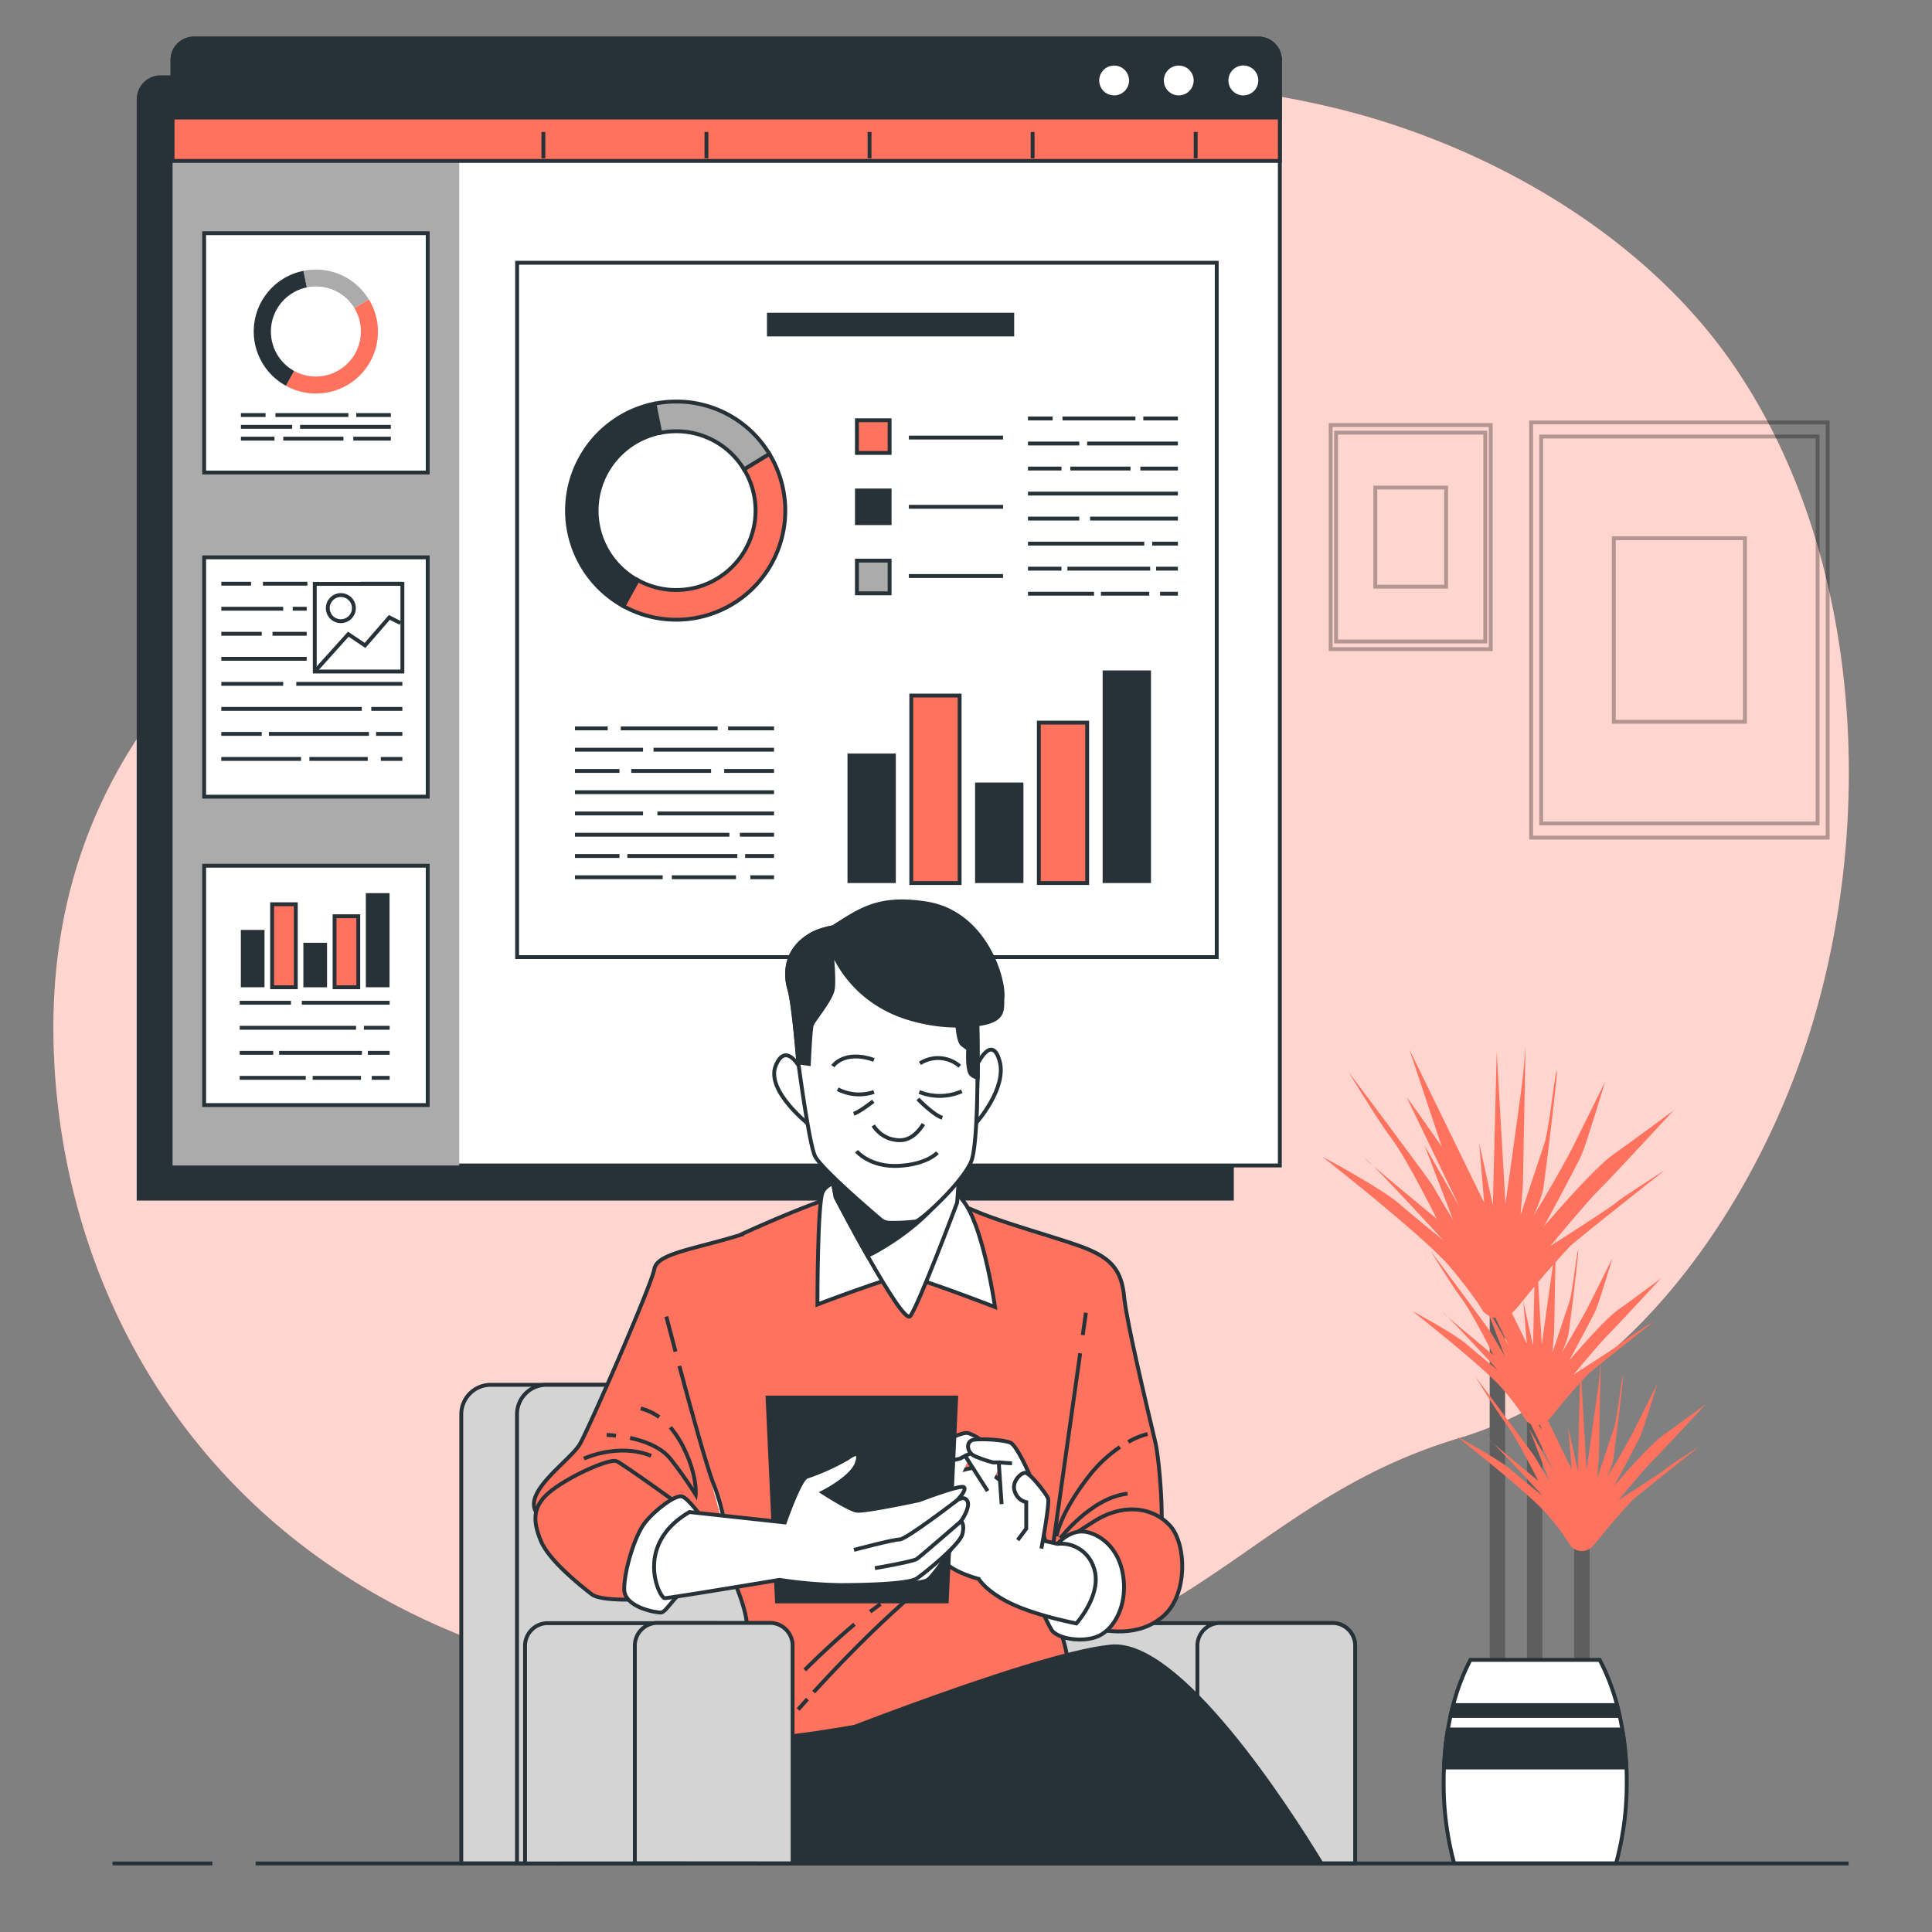 <svg xmlns="http://www.w3.org/2000/svg" viewBox="0 0 500 500"><rect x="0" y="0" width="500" height="500" fill="#808080" stroke="none"/><g id="freepik--background-simple--inject-80"><path d="M464.86,277.39c-14.73,39.43-44.81,82.11-87.14,94.75-64,19.1-71.6,70.65-186.16,65.87A230.92,230.92,0,0,1,142,430.75,194.41,194.41,0,0,1,118.73,423C51.8,395.89,16.89,336.23,14,273.81c-3.82-82.11,53.46-121.24,90.69-144.15S186.79,18,299.44,21.77a224.06,224.06,0,0,1,50.92,7.44c37.91,10.26,76.44,32.95,98.84,66.12q2.52,3.75,4.82,7.64C484,153.82,484.93,223.63,464.86,277.39Z" style="fill:#FF725E"></path><path d="M464.86,277.39c-14.73,39.43-44.81,82.11-87.14,94.75-64,19.1-71.6,70.65-186.16,65.87A230.92,230.92,0,0,1,142,430.75,194.41,194.41,0,0,1,118.73,423C51.8,395.89,16.89,336.23,14,273.81c-3.82-82.11,53.46-121.24,90.69-144.15S186.79,18,299.44,21.77a224.06,224.06,0,0,1,50.92,7.44c37.91,10.26,76.44,32.95,98.84,66.12q2.52,3.75,4.82,7.64C484,153.82,484.93,223.63,464.86,277.39Z" style="fill:#fff;opacity:0.7"></path></g><g id="freepik--Pictures--inject-80"><g style="opacity:0.3"><rect x="396.25" y="109.32" width="76.75" height="107.45" style="fill:none;stroke:#000;stroke-miterlimit:10"></rect><rect x="398.86" y="112.97" width="71.53" height="100.14" style="fill:none;stroke:#000;stroke-miterlimit:10"></rect><rect x="417.65" y="139.29" width="33.94" height="47.51" style="fill:none;stroke:#000;stroke-miterlimit:10"></rect></g><g style="opacity:0.3"><rect x="344.37" y="110" width="41.43" height="58" style="fill:none;stroke:#000;stroke-miterlimit:10"></rect><rect x="345.78" y="111.97" width="38.61" height="54.05" style="fill:none;stroke:#000;stroke-miterlimit:10"></rect><rect x="355.93" y="126.18" width="18.32" height="25.65" style="fill:none;stroke:#000;stroke-miterlimit:10"></rect></g></g><g id="freepik--Plant--inject-80"><line x1="397.17" y1="434.2" x2="397.17" y2="356.72" style="fill:none;stroke:#5e5e5e;stroke-miterlimit:10;stroke-width:4px"></line><line x1="387.53" y1="435.77" x2="387.53" y2="328.76" style="fill:none;stroke:#5e5e5e;stroke-miterlimit:10;stroke-width:4px"></line><line x1="409.39" y1="436.29" x2="409.39" y2="398.71" style="fill:none;stroke:#5e5e5e;stroke-miterlimit:10;stroke-width:4px"></line><path d="M383.78,339.31s-1.93-3.54-8.38-11.28-33.21-28.7-33.21-28.7,15.16,8.06,20,12.25,11.29,9.35,11.29,9.35-18.06-19.66-20-20.95,18.37,15.47,18.37,15.47-7.73-15.47-11.6-20.63S349,277.41,349,277.41s21,28,21.93,29.66,5.16,8.71,5.16,8.71l-7.42-19.35,9,15.8s-12.9-26.76-13.54-28.05,9,12.57,9,12.57l-8.38-25.14,19.35,39.65-1.29-15.47,3.54,16.12,1-39.66,2.26,39.33s3.54-25.14,4.19-30.3,1-10.64,1-10.64-.65,34.17-.65,35.14-.64,8.71-.64,8.71l6.12-18.38c1.29-3.87,2.58-17.09,3.23-19s-3.23,29.66-3.55,31a36.31,36.31,0,0,1-2.26,6.12c-1,1.94,7.1-11.6,10-17.41L415.38,280s-4.84,16.12-6.13,19-9.67,18.38-9.67,18.38,12.58-14.83,18.06-18.7,15.47-11.29,15.47-11.29S417,304.81,413.77,308s-12.58,14.51-12.58,14.51,16.12-10.32,17.09-11.29,12.58-8.38,12.58-8.38-23.41,18.49-24.51,19.67c-9.35,10-12.57,14.83-14.51,16.76A5.36,5.36,0,0,1,383.78,339.31Z" style="fill:#FF725E"></path><path d="M394.91,367.58a59.52,59.52,0,0,0-5.93-8c-4.56-5.47-23.49-20.29-23.49-20.29s10.72,5.7,14.14,8.66,8,6.62,8,6.62-12.77-13.91-14.14-14.83,13,10.95,13,10.95-5.47-10.95-8.21-14.6-8-12.31-8-12.31,14.82,19.84,15.51,21l3.65,6.16-5.25-13.69,6.39,11.18s-9.12-18.93-9.58-19.84,6.39,8.89,6.39,8.89l-5.93-17.79,13.68,28.05-.91-10.94,2.51,11.4.68-28.05L399,348s2.5-17.79,3-21.43.68-7.53.68-7.53-.45,24.17-.45,24.86-.46,6.16-.46,6.16l4.34-13c.91-2.74,1.82-12.09,2.28-13.46s-2.28,21-2.51,21.89a25.67,25.67,0,0,1-1.6,4.34c-.68,1.37,5-8.21,7.07-12.32l5.93-11.86s-3.42,11.41-4.33,13.46-6.84,13-6.84,13,8.89-10.49,12.77-13.23,10.94-8,10.94-8-11.4,12.31-13.68,14.59-8.89,10.27-8.89,10.27,11.4-7.3,12.08-8,8.9-5.92,8.9-5.92-16.56,13.07-17.34,13.91c-6.61,7.07-8.89,10.49-10.26,11.86A3.8,3.8,0,0,1,394.91,367.58Z" style="fill:#FF725E"></path><path d="M406.52,400.14a59.18,59.18,0,0,0-5.93-8c-4.56-5.48-23.49-20.3-23.49-20.3s10.72,5.7,14.14,8.67,8,6.61,8,6.61-12.77-13.91-14.14-14.82,13,10.94,13,10.94-5.47-10.94-8.21-14.59-8-12.32-8-12.32,14.82,19.84,15.51,21,3.64,6.16,3.64,6.16l-5.24-13.68L402.18,381s-9.12-18.93-9.57-19.84S399,370,399,370l-5.93-17.79,13.69,28.05-.92-10.95,2.51,11.4L409,352.7l1.59,27.83s2.51-17.79,3-21.44.68-7.53.68-7.53-.45,24.18-.45,24.86-.46,6.16-.46,6.16l4.33-13c.91-2.74,1.83-12.09,2.28-13.46s-2.28,21-2.51,21.9a25.77,25.77,0,0,1-1.59,4.33c-.69,1.37,5-8.21,7.07-12.31l5.93-11.86s-3.42,11.4-4.34,13.45-6.84,13-6.84,13,8.9-10.49,12.77-13.23,11-8,11-8S430,375.74,427.73,378s-8.9,10.26-8.9,10.26,11.41-7.3,12.09-8,8.89-5.93,8.89-5.93-16.55,13.08-17.33,13.91c-6.61,7.07-8.89,10.49-10.26,11.86A3.79,3.79,0,0,1,406.52,400.14Z" style="fill:#FF725E"></path><path d="M418.23,482.26A78.73,78.73,0,0,0,421,461.37c0-1.33,0-2.65-.09-3.95a80.4,80.4,0,0,0-1.05-9.83c-.2-1.19-.43-2.36-.68-3.51-.21-.95-.44-1.89-.68-2.81A54.73,54.73,0,0,0,414,429.58H380.54a55.26,55.26,0,0,0-4.46,11.69c-.25.92-.47,1.86-.68,2.81-.26,1.15-.48,2.32-.69,3.51a80.43,80.43,0,0,0-1,9.83c-.07,1.3-.09,2.62-.09,3.95a78.32,78.32,0,0,0,2.72,20.89Z" style="fill:#fff;stroke:#263238;stroke-miterlimit:10"></path><path d="M418.45,441.27H376.08c-.25.92-.47,1.86-.68,2.81h43.73C418.92,443.13,418.69,442.19,418.45,441.27Zm1.36,6.32h-45.1a80.43,80.43,0,0,0-1,9.83h47.19A80.4,80.4,0,0,0,419.81,447.59Z" style="fill:#263238;stroke:#263238;stroke-miterlimit:10"></path></g><g id="freepik--Screen--inject-80"><path d="M41.58,20H318.81a0,0,0,0,1,0,0v290.2a0,0,0,0,1,0,0H35.88a0,0,0,0,1,0,0V25.69a5.7,5.7,0,0,1,5.7-5.7Z" style="fill:#263238;stroke:#263238;stroke-miterlimit:10"></path><path d="M50.16,10H325.72a5.5,5.5,0,0,1,5.5,5.5V301.62a0,0,0,0,1,0,0H44.66a0,0,0,0,1,0,0V15.5a5.5,5.5,0,0,1,5.5-5.5Z" style="fill:#fff;stroke:#263238;stroke-miterlimit:10"></path><path d="M50.16,10h63.19a5.5,5.5,0,0,1,5.5,5.5V301.62a0,0,0,0,1,0,0H44.66a0,0,0,0,1,0,0V15.5A5.5,5.5,0,0,1,50.16,10Z" style="fill:#ababab"></path><path d="M50.16,10H325.72a5.5,5.5,0,0,1,5.5,5.5V41.65a0,0,0,0,1,0,0H44.66a0,0,0,0,1,0,0V15.5A5.5,5.5,0,0,1,50.16,10Z" style="fill:#FF725E;stroke:#263238;stroke-miterlimit:10"></path><path d="M50.16,10H325.72a5.5,5.5,0,0,1,5.5,5.5V30.42a0,0,0,0,1,0,0H44.66a0,0,0,0,1,0,0V15.5A5.5,5.5,0,0,1,50.16,10Z" style="fill:#263238;stroke:#263238;stroke-miterlimit:10"></path><path d="M292.7,20.83a4.36,4.36,0,1,0-4.36,4.36A4.37,4.37,0,0,0,292.7,20.83Z" style="fill:#fff;stroke:#263238;stroke-miterlimit:10"></path><path d="M309.42,20.83a4.36,4.36,0,1,0-4.36,4.36A4.37,4.37,0,0,0,309.42,20.83Z" style="fill:#fff;stroke:#263238;stroke-miterlimit:10"></path><path d="M326.15,20.83a4.37,4.37,0,1,0-4.37,4.36A4.37,4.37,0,0,0,326.15,20.83Z" style="fill:#fff;stroke:#263238;stroke-miterlimit:10"></path><line x1="140.63" y1="40.97" x2="140.63" y2="34.16" style="fill:none;stroke:#263238;stroke-miterlimit:10"></line><line x1="182.83" y1="40.97" x2="182.83" y2="34.16" style="fill:none;stroke:#263238;stroke-miterlimit:10"></line><line x1="225.04" y1="40.97" x2="225.04" y2="34.16" style="fill:none;stroke:#263238;stroke-miterlimit:10"></line><line x1="267.24" y1="40.97" x2="267.24" y2="34.16" style="fill:none;stroke:#263238;stroke-miterlimit:10"></line><line x1="309.44" y1="40.97" x2="309.44" y2="34.16" style="fill:none;stroke:#263238;stroke-miterlimit:10"></line><rect x="133.83" y="68" width="181.06" height="179.7" style="fill:#fff;stroke:#263238;stroke-miterlimit:10"></rect><line x1="235.21" y1="113.24" x2="259.59" y2="113.24" style="fill:none;stroke:#263238;stroke-miterlimit:10"></line><line x1="235.21" y1="131.16" x2="259.59" y2="131.16" style="fill:none;stroke:#263238;stroke-miterlimit:10"></line><line x1="235.21" y1="149.07" x2="259.59" y2="149.07" style="fill:none;stroke:#263238;stroke-miterlimit:10"></line><line x1="188.43" y1="188.51" x2="200.32" y2="188.51" style="fill:none;stroke:#263238;stroke-miterlimit:10"></line><line x1="160.66" y1="188.51" x2="185.72" y2="188.51" style="fill:none;stroke:#263238;stroke-miterlimit:10"></line><line x1="148.8" y1="188.51" x2="157.27" y2="188.51" style="fill:none;stroke:#263238;stroke-miterlimit:10"></line><line x1="169.13" y1="194.02" x2="200.32" y2="194.02" style="fill:none;stroke:#263238;stroke-miterlimit:10"></line><line x1="148.8" y1="194.02" x2="166.42" y2="194.02" style="fill:none;stroke:#263238;stroke-miterlimit:10"></line><line x1="187.42" y1="199.52" x2="200.32" y2="199.52" style="fill:none;stroke:#263238;stroke-miterlimit:10"></line><line x1="163.37" y1="199.52" x2="184.03" y2="199.52" style="fill:none;stroke:#263238;stroke-miterlimit:10"></line><line x1="148.8" y1="199.52" x2="160.32" y2="199.52" style="fill:none;stroke:#263238;stroke-miterlimit:10"></line><line x1="148.8" y1="205.02" x2="200.32" y2="205.02" style="fill:none;stroke:#263238;stroke-miterlimit:10"></line><line x1="170.14" y1="210.52" x2="200.32" y2="210.52" style="fill:none;stroke:#263238;stroke-miterlimit:10"></line><line x1="148.8" y1="210.52" x2="166.42" y2="210.52" style="fill:none;stroke:#263238;stroke-miterlimit:10"></line><line x1="191.48" y1="216.03" x2="200.32" y2="216.03" style="fill:none;stroke:#263238;stroke-miterlimit:10"></line><line x1="148.8" y1="216.03" x2="188.77" y2="216.03" style="fill:none;stroke:#263238;stroke-miterlimit:10"></line><line x1="192.84" y1="221.53" x2="200.32" y2="221.53" style="fill:none;stroke:#263238;stroke-miterlimit:10"></line><line x1="162.35" y1="221.53" x2="190.81" y2="221.53" style="fill:none;stroke:#263238;stroke-miterlimit:10"></line><line x1="148.8" y1="221.53" x2="160.32" y2="221.53" style="fill:none;stroke:#263238;stroke-miterlimit:10"></line><line x1="194.19" y1="227.03" x2="200.32" y2="227.03" style="fill:none;stroke:#263238;stroke-miterlimit:10"></line><line x1="173.87" y1="227.03" x2="190.47" y2="227.03" style="fill:none;stroke:#263238;stroke-miterlimit:10"></line><line x1="148.8" y1="227.03" x2="171.5" y2="227.03" style="fill:none;stroke:#263238;stroke-miterlimit:10"></line><line x1="295.89" y1="108.3" x2="304.84" y2="108.3" style="fill:none;stroke:#263238;stroke-miterlimit:10"></line><line x1="274.97" y1="108.3" x2="293.85" y2="108.3" style="fill:none;stroke:#263238;stroke-miterlimit:10"></line><line x1="266.04" y1="108.3" x2="272.42" y2="108.3" style="fill:none;stroke:#263238;stroke-miterlimit:10"></line><line x1="281.35" y1="114.78" x2="304.84" y2="114.78" style="fill:none;stroke:#263238;stroke-miterlimit:10"></line><line x1="266.04" y1="114.78" x2="279.31" y2="114.78" style="fill:none;stroke:#263238;stroke-miterlimit:10"></line><line x1="295.12" y1="121.26" x2="304.84" y2="121.26" style="fill:none;stroke:#263238;stroke-miterlimit:10"></line><line x1="277.01" y1="121.26" x2="292.57" y2="121.26" style="fill:none;stroke:#263238;stroke-miterlimit:10"></line><line x1="266.04" y1="121.26" x2="274.71" y2="121.26" style="fill:none;stroke:#263238;stroke-miterlimit:10"></line><line x1="266.04" y1="127.74" x2="304.84" y2="127.74" style="fill:none;stroke:#263238;stroke-miterlimit:10"></line><line x1="282.11" y1="134.21" x2="304.84" y2="134.21" style="fill:none;stroke:#263238;stroke-miterlimit:10"></line><line x1="266.04" y1="134.21" x2="279.31" y2="134.21" style="fill:none;stroke:#263238;stroke-miterlimit:10"></line><line x1="298.18" y1="140.69" x2="304.84" y2="140.69" style="fill:none;stroke:#263238;stroke-miterlimit:10"></line><line x1="266.04" y1="140.69" x2="296.14" y2="140.69" style="fill:none;stroke:#263238;stroke-miterlimit:10"></line><line x1="299.2" y1="147.17" x2="304.84" y2="147.17" style="fill:none;stroke:#263238;stroke-miterlimit:10"></line><line x1="276.24" y1="147.17" x2="297.67" y2="147.17" style="fill:none;stroke:#263238;stroke-miterlimit:10"></line><line x1="266.04" y1="147.17" x2="274.71" y2="147.17" style="fill:none;stroke:#263238;stroke-miterlimit:10"></line><line x1="300.23" y1="153.65" x2="304.84" y2="153.65" style="fill:none;stroke:#263238;stroke-miterlimit:10"></line><line x1="284.92" y1="153.65" x2="297.42" y2="153.65" style="fill:none;stroke:#263238;stroke-miterlimit:10"></line><line x1="266.04" y1="153.65" x2="283.13" y2="153.65" style="fill:none;stroke:#263238;stroke-miterlimit:10"></line><path d="M175,160.38a28.33,28.33,0,0,1-13.67-3.52l3.72-6.73a20.55,20.55,0,0,0,27.5-28.66l6.56-4A28.23,28.23,0,0,1,175,160.38Z" style="fill:#FF725E;stroke:#263238;stroke-miterlimit:10"></path><path d="M161.32,156.86a28.24,28.24,0,0,1,8-52.38l1.52,7.54A20.55,20.55,0,0,0,165,150.13Z" style="fill:#263238;stroke:#263238;stroke-miterlimit:10"></path><path d="M192.54,121.47A20.43,20.43,0,0,0,175,111.61a20.83,20.83,0,0,0-4.11.41l-1.52-7.54a28.59,28.59,0,0,1,5.63-.56,28.05,28.05,0,0,1,24.11,13.55Z" style="fill:#ababab;stroke:#263238;stroke-miterlimit:10"></path><rect x="221.77" y="108.76" width="8.46" height="8.46" style="fill:#FF725E;stroke:#263238;stroke-miterlimit:10"></rect><rect x="221.77" y="126.93" width="8.46" height="8.46" style="fill:#263238;stroke:#263238;stroke-miterlimit:10"></rect><rect x="221.77" y="145.09" width="8.46" height="8.46" style="fill:#ababab;stroke:#263238;stroke-miterlimit:10"></rect><rect x="219.33" y="195.02" width="12.51" height="33.51" style="fill:#263238"></rect><rect x="235.84" y="180.01" width="12.51" height="48.52" style="fill:#FF725E;stroke:#263238;stroke-miterlimit:10"></rect><rect x="252.35" y="202.52" width="12.51" height="26.01" style="fill:#263238"></rect><rect x="268.85" y="187.01" width="12.51" height="41.52" style="fill:#FF725E;stroke:#263238;stroke-miterlimit:10"></rect><rect x="285.36" y="173.51" width="12.51" height="55.02" style="fill:#263238"></rect><rect x="198.49" y="80.94" width="63.98" height="6.13" style="fill:#263238"></rect><rect x="52.83" y="60.35" width="57.86" height="61.94" style="fill:#fff;stroke:#263238;stroke-miterlimit:10"></rect><path d="M81.75,101.84a16.05,16.05,0,0,1-7.76-2L76.11,96A11.67,11.67,0,0,0,91.72,79.74l3.73-2.27a16,16,0,0,1-13.7,24.37Z" style="fill:#FF725E"></path><path d="M74,99.83a16,16,0,0,1,4.57-29.74l.86,4.28A11.67,11.67,0,0,0,76.11,96Z" style="fill:#263238"></path><path d="M91.72,79.74a11.58,11.58,0,0,0-10-5.6,12.11,12.11,0,0,0-2.33.23l-.86-4.28a16.2,16.2,0,0,1,3.19-.32,15.94,15.94,0,0,1,13.7,7.7Z" style="fill:#ababab"></path><line x1="92.2" y1="107.41" x2="101.15" y2="107.41" style="fill:none;stroke:#263238;stroke-miterlimit:10"></line><line x1="71.28" y1="107.41" x2="90.16" y2="107.41" style="fill:none;stroke:#263238;stroke-miterlimit:10"></line><line x1="62.35" y1="107.41" x2="68.73" y2="107.41" style="fill:none;stroke:#263238;stroke-miterlimit:10"></line><line x1="77.66" y1="110.46" x2="101.15" y2="110.46" style="fill:none;stroke:#263238;stroke-miterlimit:10"></line><line x1="62.35" y1="110.46" x2="75.62" y2="110.46" style="fill:none;stroke:#263238;stroke-miterlimit:10"></line><line x1="91.44" y1="113.52" x2="101.15" y2="113.52" style="fill:none;stroke:#263238;stroke-miterlimit:10"></line><line x1="73.32" y1="113.52" x2="88.89" y2="113.52" style="fill:none;stroke:#263238;stroke-miterlimit:10"></line><line x1="62.35" y1="113.52" x2="71.03" y2="113.52" style="fill:none;stroke:#263238;stroke-miterlimit:10"></line><rect x="52.83" y="144.24" width="57.86" height="61.94" style="fill:#fff;stroke:#263238;stroke-miterlimit:10"></rect><line x1="93.32" y1="151.06" x2="104.13" y2="151.06" style="fill:none;stroke:#263238;stroke-miterlimit:10"></line><line x1="68.05" y1="151.06" x2="79.55" y2="151.06" style="fill:none;stroke:#263238;stroke-miterlimit:10"></line><line x1="57.27" y1="151.06" x2="64.97" y2="151.06" style="fill:none;stroke:#263238;stroke-miterlimit:10"></line><line x1="75.76" y1="157.54" x2="79.37" y2="157.54" style="fill:none;stroke:#263238;stroke-miterlimit:10"></line><line x1="57.27" y1="157.54" x2="73.29" y2="157.54" style="fill:none;stroke:#263238;stroke-miterlimit:10"></line><line x1="70.52" y1="164.02" x2="79.37" y2="164.02" style="fill:none;stroke:#263238;stroke-miterlimit:10"></line><line x1="57.27" y1="164.02" x2="67.74" y2="164.02" style="fill:none;stroke:#263238;stroke-miterlimit:10"></line><line x1="57.27" y1="170.5" x2="79.37" y2="170.5" style="fill:none;stroke:#263238;stroke-miterlimit:10"></line><line x1="76.68" y1="176.98" x2="104.13" y2="176.98" style="fill:none;stroke:#263238;stroke-miterlimit:10"></line><line x1="57.27" y1="176.98" x2="73.29" y2="176.98" style="fill:none;stroke:#263238;stroke-miterlimit:10"></line><line x1="96.09" y1="183.46" x2="104.13" y2="183.46" style="fill:none;stroke:#263238;stroke-miterlimit:10"></line><line x1="57.27" y1="183.46" x2="93.63" y2="183.46" style="fill:none;stroke:#263238;stroke-miterlimit:10"></line><line x1="97.33" y1="189.93" x2="104.13" y2="189.93" style="fill:none;stroke:#263238;stroke-miterlimit:10"></line><line x1="69.59" y1="189.93" x2="95.48" y2="189.93" style="fill:none;stroke:#263238;stroke-miterlimit:10"></line><line x1="57.27" y1="189.93" x2="67.74" y2="189.93" style="fill:none;stroke:#263238;stroke-miterlimit:10"></line><line x1="98.56" y1="196.41" x2="104.13" y2="196.41" style="fill:none;stroke:#263238;stroke-miterlimit:10"></line><line x1="80.07" y1="196.41" x2="95.17" y2="196.41" style="fill:none;stroke:#263238;stroke-miterlimit:10"></line><line x1="57.27" y1="196.41" x2="77.91" y2="196.41" style="fill:none;stroke:#263238;stroke-miterlimit:10"></line><rect x="81.46" y="151.11" width="22.68" height="22.68" style="fill:none;stroke:#263238;stroke-miterlimit:10"></rect><polyline points="81.46 173.78 90.14 164.13 94.48 167.03 100.76 159.79 103.65 161.24" style="fill:none;stroke:#263238;stroke-miterlimit:10"></polyline><circle cx="88.21" cy="157.38" r="3.38" style="fill:none;stroke:#263238;stroke-miterlimit:10"></circle><rect x="52.83" y="224.05" width="57.86" height="61.94" style="fill:#fff;stroke:#263238;stroke-miterlimit:10"></rect><line x1="78.11" y1="259.51" x2="100.84" y2="259.51" style="fill:none;stroke:#263238;stroke-miterlimit:10"></line><line x1="62.04" y1="259.51" x2="75.3" y2="259.51" style="fill:none;stroke:#263238;stroke-miterlimit:10"></line><line x1="94.18" y1="265.99" x2="100.84" y2="265.99" style="fill:none;stroke:#263238;stroke-miterlimit:10"></line><line x1="62.04" y1="265.99" x2="92.14" y2="265.99" style="fill:none;stroke:#263238;stroke-miterlimit:10"></line><line x1="95.2" y1="272.47" x2="100.84" y2="272.47" style="fill:none;stroke:#263238;stroke-miterlimit:10"></line><line x1="72.24" y1="272.47" x2="93.67" y2="272.47" style="fill:none;stroke:#263238;stroke-miterlimit:10"></line><line x1="62.04" y1="272.47" x2="70.71" y2="272.47" style="fill:none;stroke:#263238;stroke-miterlimit:10"></line><line x1="96.22" y1="278.95" x2="100.84" y2="278.95" style="fill:none;stroke:#263238;stroke-miterlimit:10"></line><line x1="80.92" y1="278.95" x2="93.42" y2="278.95" style="fill:none;stroke:#263238;stroke-miterlimit:10"></line><line x1="62.04" y1="278.95" x2="79.13" y2="278.95" style="fill:none;stroke:#263238;stroke-miterlimit:10"></line><rect x="62.33" y="240.66" width="6.13" height="14.84" style="fill:#263238"></rect><rect x="70.42" y="234.02" width="6.13" height="21.48" style="fill:#FF725E;stroke:#263238;stroke-miterlimit:10"></rect><rect x="78.51" y="243.99" width="6.13" height="11.52" style="fill:#263238"></rect><rect x="86.59" y="237.12" width="6.13" height="18.38" style="fill:#FF725E;stroke:#263238;stroke-miterlimit:10"></rect><rect x="94.68" y="231.14" width="6.13" height="24.36" style="fill:#263238"></rect></g><g id="freepik--Character--inject-80"><path d="M263.92,482.26V366.1a7.62,7.62,0,0,0-7.54-7.71H126.92a7.63,7.63,0,0,0-7.54,7.71V482.26Z" style="fill:#d4d4d4;stroke:#263238;stroke-miterlimit:10"></path><path d="M278.34,482.26V366.1a7.63,7.63,0,0,0-7.54-7.71H141.34a7.62,7.62,0,0,0-7.54,7.71V482.26Z" style="fill:#d4d4d4;stroke:#263238;stroke-miterlimit:10"></path><path d="M350.71,482.26V426a5.87,5.87,0,0,0-5.8-5.93H271.77A5.86,5.86,0,0,0,266,426v56.3Z" style="fill:#d4d4d4;stroke:#263238;stroke-miterlimit:10"></path><path d="M350.71,482.26V426.15a5.89,5.89,0,0,0-5.62-6.12H315.51a5.89,5.89,0,0,0-5.62,6.12v56.11Z" style="fill:#d4d4d4;stroke:#263238;stroke-miterlimit:10"></path><path d="M336.54,482.26c-13-8.31-43.94-28.44-50.31-35.87-8.11-9.46-9.8-12.5-16.22-12.16s-72,9.46-72,9.46a28.34,28.34,0,0,0-5.41,12.16c-.84,5.63,6,21.3,8.36,26.41Z" style="fill:#263238;stroke:#263238;stroke-miterlimit:10"></path><path d="M224.06,307.85c1,.06,20.27,2,28,5.41s24.33,7.77,29.74,10.14,8.44,5.06,9.12,12.16,7.1,33.45,8.11,37.84,2.7,23,.68,28.73-26,6.42-26,6.42-.34,9.12,1,14.19,4.73,13.18-6.42,15.2-68.59,14.2-72.65,11.49-2.36-23.65-2.36-28.72-5.07-15.54-5.07-15.54a89,89,0,0,0-14.19,4.73c-5.75,2.7-13.18,1.35-22.64-1.69S141.27,396.38,138.57,391s9.12-13.18,11.48-17.24,18.59-41.22,19.27-45.28,9.79-5.06,22-8.78C191.28,319.68,217.64,307.51,224.06,307.85Z" style="fill:#FF725E;stroke:#263238;stroke-miterlimit:10"></path><path d="M210.57,437.93c8.81-9.66,30.3-32.13,45.87-39.42" style="fill:none;stroke:#263238;stroke-miterlimit:10"></path><path d="M206.56,442.42s.86-1,2.4-2.7" style="fill:none;stroke:#263238;stroke-miterlimit:10"></path><path d="M225.19,417.11c.9-.68,1.8-1.35,2.69-2" style="fill:none;stroke:#263238;stroke-miterlimit:10"></path><path d="M208.27,432.19s5.92-6,12.87-11.84" style="fill:none;stroke:#263238;stroke-miterlimit:10"></path><path d="M175.82,353.51c3,11.29,7.23,26.56,8.87,30.6,2.7,6.62,4.42,17.9,4.42,17.9" style="fill:#fff;stroke:#263238;stroke-miterlimit:10"></path><path d="M172.44,340.72s1,3.75,2.39,9.08" style="fill:#fff;stroke:#263238;stroke-miterlimit:10"></path><path d="M170.6,366.74a14.47,14.47,0,0,0-4.78-2.24" style="fill:none;stroke:#263238;stroke-miterlimit:10"></path><path d="M163.07,372.14c3.69.79,8.15,2.39,10.59,5.6a105.08,105.08,0,0,1,6.38,9.07s.49-4.66-2.94-11.77a25.91,25.91,0,0,0-3.61-5.65" style="fill:none;stroke:#263238;stroke-miterlimit:10"></path><path d="M157,371.37s.95,0,2.42.18" style="fill:none;stroke:#263238;stroke-miterlimit:10"></path><path d="M151.11,377.49s8.83-4.16,17.41-.73" style="fill:none;stroke:#263238;stroke-miterlimit:10"></path><line x1="279.55" y1="350.23" x2="271.96" y2="403.97" style="fill:#fff;stroke:#263238;stroke-miterlimit:10"></line><line x1="281.03" y1="339.74" x2="280.22" y2="345.52" style="fill:#fff;stroke:#263238;stroke-miterlimit:10"></line><path d="M292,373.17a20.16,20.16,0,0,1,5-2.05" style="fill:none;stroke:#263238;stroke-miterlimit:10"></path><path d="M273.43,397.6s.74-5.64,8.09-15.2a35.44,35.44,0,0,1,8.32-7.91" style="fill:none;stroke:#263238;stroke-miterlimit:10"></path><path d="M274.41,398.09s8.09-10.55,17.41-11.53" style="fill:none;stroke:#263238;stroke-miterlimit:10"></path><path d="M220,305.15s-5.74.34-7.1,3.38-1.35,29.06-1.35,29.06,19.6-7.44,22.3-7.44,23.66,8.11,23.66,8.11-2.71-18.92-7.44-26.35-12.84-7.1-15.54-7.1S220,305.15,220,305.15Z" style="fill:#fff;stroke:#263238;stroke-miterlimit:10"></path><path d="M214.93,302.78l1.35,7.1s17.24,33.11,19.26,30.75,12.17-29.4,12.17-29.4l.67-9.46s-8.11,5.41-12.84,5.41-19.26-7.78-19.26-7.78Z" style="fill:#fff;stroke:#263238;stroke-miterlimit:10"></path><path d="M248.38,301.77s-8.11,5.41-12.84,5.41-19.26-7.78-19.26-7.78l-1.35,3.38,1.35,7.1s3.89,7.47,8.19,15.06a15,15,0,0,0,2-.92C245.28,313.47,248.38,301.77,248.38,301.77Z" style="fill:#263238;stroke:#263238;stroke-miterlimit:10"></path><path d="M207.38,276.94s-3.89-7.78-6.61-1.17,8.94,15.55,8.94,15.55Z" style="fill:#fff;stroke:#263238;stroke-miterlimit:10"></path><path d="M253.07,275.2s3.68-7.59,5.63-.59-6,15.93-6,15.93Z" style="fill:#fff;stroke:#263238;stroke-miterlimit:10"></path><path d="M206.6,275s2.73,20.61,4.28,24.11c1.33,3,13.51,13.49,17.07,16.52a3.45,3.45,0,0,0,2.25.82,47.57,47.57,0,0,0,6.79-.33c1.56-.39,12-10,14.32-15.46s1.56-36.93,1.56-36.93-1.17-20.6-3.5-23.32-31.49-2.73-38.88,1.16-7.38,10.5-6.22,14.39S206.6,275,206.6,275Z" style="fill:#fff;stroke:#263238;stroke-miterlimit:10"></path><path d="M239.77,233.82c-12.38-1.95-17.1,1.63-24.22,6.16a20.37,20.37,0,0,0-5.06,1.58c-7.38,3.89-7.38,10.5-6.22,14.39s2.33,19,2.33,19l2.73.39s.38-8.94.77-10.1,5.06-6.61,5.45-9.33-.39-10.5-.39-10.5,4.27,13.61,20.6,18.27a44.16,44.16,0,0,0,12,1.76c.21,2.23.59,4.34,1.27,4.85l1.55,1.17s-.39,5.44.78,6.6a3.13,3.13,0,0,0,1.66.83c.05-5.91,0-11.32-.07-13.79,7.37-1.05,6.27-3.78,6.5-7.08C259.79,252.62,254.54,236.16,239.77,233.82Z" style="fill:#263238;stroke:#263238;stroke-miterlimit:10"></path><path d="M226,291.27a8.3,8.3,0,0,0,4.33,3.43c2.71.72,5.6.9,8.66-3.79" style="fill:none;stroke:#263238;stroke-miterlimit:10"></path><path d="M221.67,297.94s3.43,4.15,10.83,3.79,10.1-3.42,10.1-3.42" style="fill:none;stroke:#263238;stroke-miterlimit:10"></path><path d="M216.8,281.88a12,12,0,0,0,9.38.72" style="fill:none;stroke:#263238;stroke-miterlimit:10"></path><path d="M237.91,282.6a14.19,14.19,0,0,0,11-.18" style="fill:none;stroke:#263238;stroke-miterlimit:10"></path><path d="M215.53,275.93s2.89-4.33,10.65-1.63" style="fill:none;stroke:#263238;stroke-miterlimit:10"></path><path d="M238.09,275.2a8.58,8.58,0,0,1,10.29.73" style="fill:none;stroke:#263238;stroke-miterlimit:10"></path><path d="M226,285s-3.43,2.71-5.05,3.25" style="fill:none;stroke:#263238;stroke-miterlimit:10"></path><path d="M237.55,284.41s3.79,4,6.32,4.87" style="fill:none;stroke:#263238;stroke-miterlimit:10"></path><path d="M270.49,402.25s4.9-3.67,12.75-8.58,15.44-3.43,19.61,1.23,4.66,17.65-1.72,23.29-14.95,4.16-20.34,2.69-12-7.11-12.51-8.33S270.49,402.25,270.49,402.25Z" style="fill:#FF725E;stroke:#263238;stroke-miterlimit:10"></path><path d="M273.68,399.56s2.45-2.95,5.88-3.19,9.56,2.94,11,10.79-2,14.21-6.13,16.17-10.78.74-12.25-1.47a36.74,36.74,0,0,1-2.94-6.37Z" style="fill:#fff;stroke:#263238;stroke-miterlimit:10"></path><path d="M269,391.22s-13.48-11-14.95-11.52-11.77,2.7-11.77,2.7l2.7,10.05s-1.23,1-5.15-2.45-6.37-8.09-7.84-6.62-2.21,4.41,1.22,8.09,8.09,8.58,10.54,12,9.56,5.15,9.56,5.15,1.72,3.18,8.34,6.37,16.91,5.15,16.91,5.15,7.11-7.85,4.41-14.71a8.85,8.85,0,0,0-9.31-5.88l-3.19-.74Z" style="fill:#fff;stroke:#263238;stroke-miterlimit:10"></path><path d="M250.8,377.53s-8-6.51-10.11-6.21-6.7,2.56-8.52,3.83-.19,3.74,2,3.65a29.41,29.41,0,0,0,5.12-.84l1.29-.71,5.83,9.11" style="fill:#fff;stroke:#263238;stroke-miterlimit:10"></path><line x1="240.58" y1="377.25" x2="243.71" y2="375.82" style="fill:#fff;stroke:#263238;stroke-miterlimit:10"></line><path d="M260,377.05s-8-6.5-10.1-6.2-6.71,2.55-8.53,3.83-.19,3.73,2,3.65a29,29,0,0,0,5.12-.85l1.29-.7,5.82,9.1" style="fill:#fff;stroke:#263238;stroke-miterlimit:10"></path><line x1="249.78" y1="376.78" x2="252.91" y2="375.34" style="fill:#fff;stroke:#263238;stroke-miterlimit:10"></line><path d="M267.3,383.62s-3.92-9.56-5.88-10.29-7.11-1-9.31-.74-2,3.19,0,4.17a29,29,0,0,0,4.9,1.71h1.47l.73,10.79" style="fill:#fff;stroke:#263238;stroke-miterlimit:10"></path><line x1="258.48" y1="378.47" x2="261.91" y2="378.72" style="fill:#fff;stroke:#263238;stroke-miterlimit:10"></line><path d="M269.51,400.78s2.21-11.76,1.72-13-4.66-6.62-5.89-6.62-3.67,2.45-2.69,4.9a4,4,0,0,0,2.94,2.7v6.86l-2.21,2.95" style="fill:#fff;stroke:#263238;stroke-miterlimit:10"></path><polygon points="245.02 414.45 201.08 414.45 198.64 361.69 247.46 361.69 245.02 414.45" style="fill:#263238;stroke:#263238;stroke-miterlimit:10"></polygon><path d="M178.44,391.31s-17.23-12.5-18.92-13.17-11.15,3.37-16.56,7.43-5.07,8.11-3,13.18,10.13,11.49,13.18,13.85,17.57,1,17.57,1Z" style="fill:#FF725E;stroke:#263238;stroke-miterlimit:10"></path><path d="M181.82,393s-3.72-5.4-5.41-5.74-6.76,3.38-9.46,6.76-5.41,12.5-5.41,17.23,8.11,6.08,9.46,6.08,3.38-4.05,5.75-5.4S181.82,393,181.82,393Z" style="fill:#fff;stroke:#263238;stroke-miterlimit:10"></path><path d="M232.5,409.85s6.12,0,7.59-1,6.13-7.84,6.87-9.31-2.21-1.47-3.92,1.71-8.34,5.64-10,6.62a25.09,25.09,0,0,1-5.64,1.72Z" style="fill:#fff;stroke:#263238;stroke-miterlimit:10"></path><path d="M178.44,391.31,203.11,394s4-11.49,5.74-11.83a58.76,58.76,0,0,0,10.47-4.73c1.36-1,3.72-2.37,2.37,1.35s-8.79,7.44-8.79,7.44,6.76,4.39,8.79,4.73,16.22-2.71,16.22-2.71,10.47-4,11.49-3.38-1.69,3.38-1.69,3.38,2-1.35,2.7.34-1.69,5.07-1.69,5.07,1,.67.34,3.38-9.8,10.13-11.83,11.49-12.84,1.69-19.93,1.69a116.27,116.27,0,0,1-15.55-1.36s-28.38,4.74-29.73,4.74S163.91,399.76,178.44,391.31Z" style="fill:#fff;stroke:#263238;stroke-miterlimit:10"></path><path d="M247.71,388.27s-13.18,10.14-14.87,10.14-11.83,2.7-11.83,2.7" style="fill:#fff;stroke:#263238;stroke-miterlimit:10"></path><path d="M248.72,393.68s-10.47,9.12-11.49,9.8-10.81,2.36-10.81,2.36" style="fill:#fff;stroke:#263238;stroke-miterlimit:10"></path><path d="M342,482.26c-9.08-14.91-36.85-57.82-54.45-56.14-21.29,2-89.21,29.73-89.21,29.73L321.6,482.26Z" style="fill:#263238;stroke:#263238;stroke-miterlimit:10"></path><path d="M190.93,482.26V426a5.87,5.87,0,0,0-5.8-5.93H141.68a5.87,5.87,0,0,0-5.8,5.93v56.3Z" style="fill:#d4d4d4;stroke:#263238;stroke-miterlimit:10"></path><path d="M205.12,482.26V426.15A5.89,5.89,0,0,0,199.5,420H169.92a5.89,5.89,0,0,0-5.62,6.12v56.11Z" style="fill:#d4d4d4;stroke:#263238;stroke-miterlimit:10"></path></g><g id="freepik--Line--inject-80"><line x1="54.95" y1="482.26" x2="29.1" y2="482.26" style="fill:none;stroke:#263238;stroke-miterlimit:10"></line><line x1="478.42" y1="482.26" x2="66.15" y2="482.26" style="fill:none;stroke:#263238;stroke-miterlimit:10"></line></g></svg>